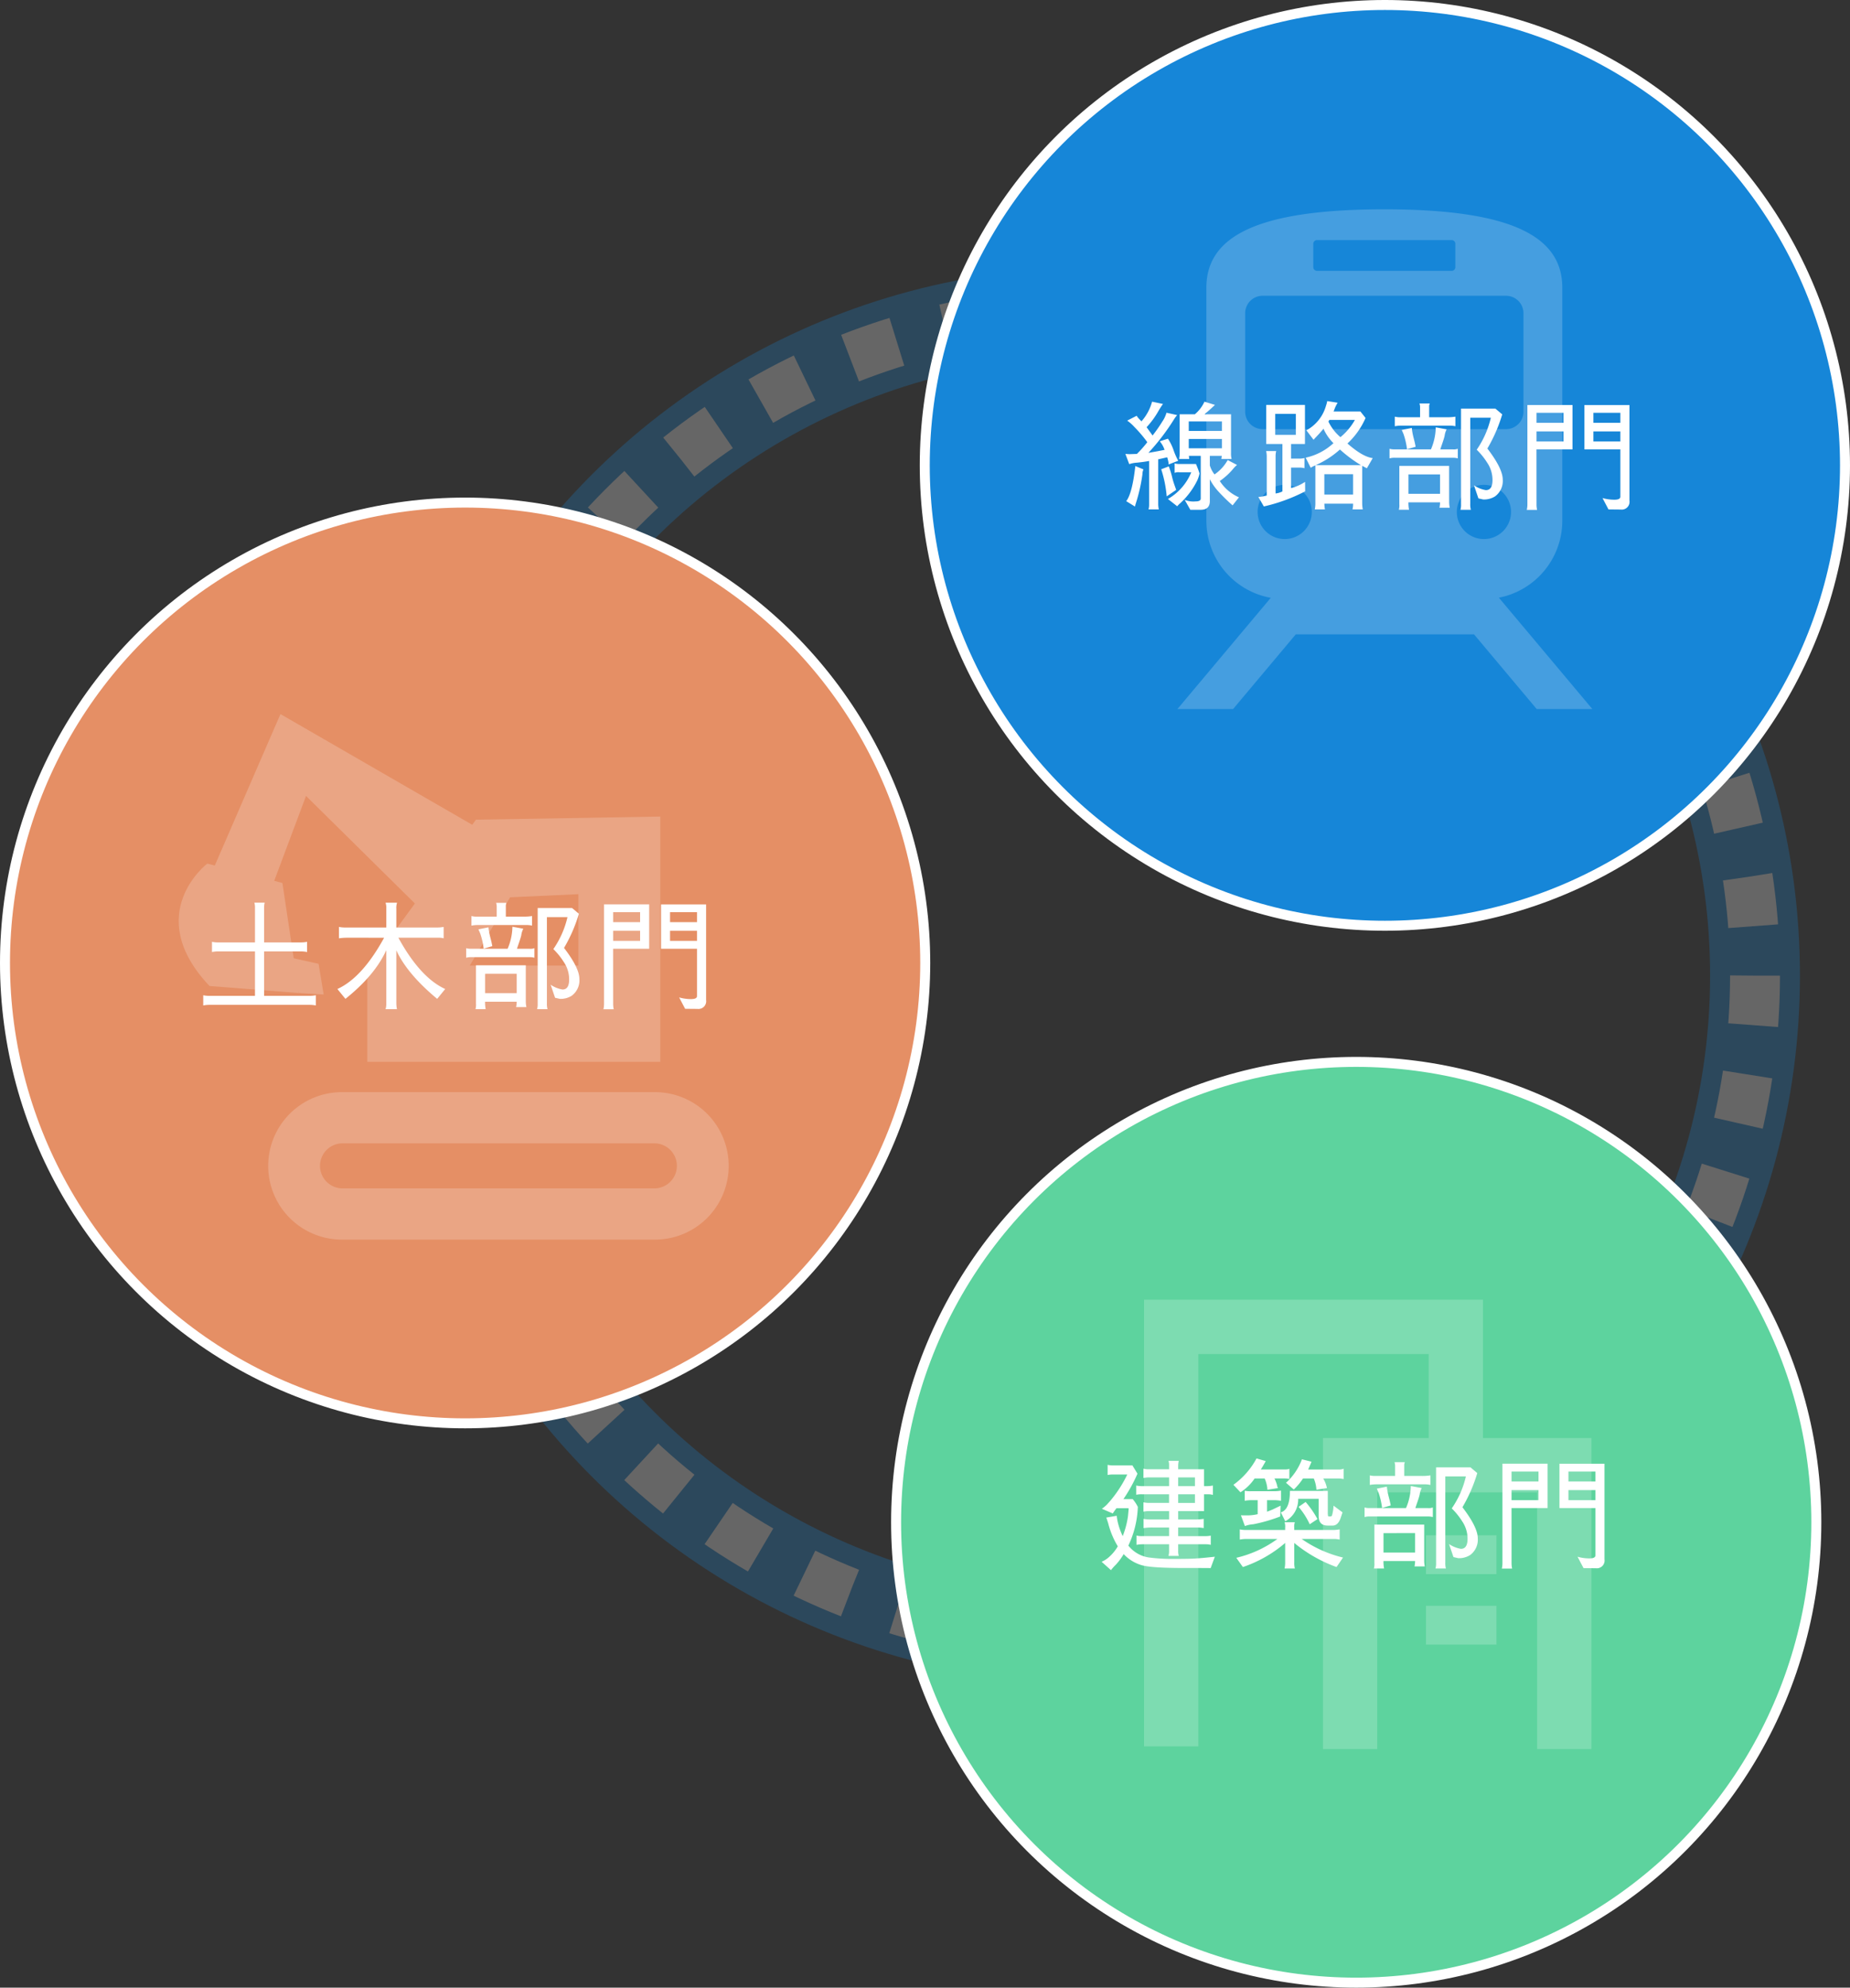<svg xmlns="http://www.w3.org/2000/svg" width="370.66" height="398.019" viewBox="0 0 370.66 398.019">
  <rect x="0" y="0" width="370.66" height="398.019" fill="#333333" stroke="none"/>
  <g id="グループ_923" data-name="グループ 923" transform="translate(-845 -407.454)">
    <g id="グループ_752" data-name="グループ 752" transform="translate(625.936 284.769)" opacity="0.25">
      <circle id="楕円形_105" data-name="楕円形 105" cx="132.815" cy="132.815" r="132.815" transform="translate(305.065 185.231)" fill="none" stroke="#1686d8" stroke-miterlimit="10" stroke-width="18"/>
      <circle id="楕円形_106" data-name="楕円形 106" cx="132.815" cy="132.815" r="132.815" transform="translate(305.065 185.231)" fill="none" stroke="#fff" stroke-miterlimit="10" stroke-width="10" stroke-dasharray="9.935 9.935"/>
    </g>
    <circle id="楕円形_102" data-name="楕円形 102" cx="92.189" cy="92.189" r="92.189" transform="translate(1030.281 408.454)" fill="#1686d8" stroke="#fff" stroke-miterlimit="10" stroke-width="2"/>
    <circle id="楕円形_103" data-name="楕円形 103" cx="92.189" cy="92.189" r="92.189" transform="translate(846 508.094)" fill="#e58f65" stroke="#fff" stroke-miterlimit="10" stroke-width="2"/>
    <circle id="楕円形_104" data-name="楕円形 104" cx="92.189" cy="92.189" r="92.189" transform="translate(1024.538 620.094)" fill="#5dd39e" stroke="#fff" stroke-miterlimit="10" stroke-width="2"/>
    <g id="グループ_749" data-name="グループ 749" transform="translate(1080.903 449.368)" opacity="0.2">
      <path id="パス_1919" data-name="パス 1919" d="M481.86,266.037h11.154l-18.727-22.3a15.7,15.7,0,0,0,12.706-15.407v-46.66c0-10.124-9.833-15.7-35.657-15.7s-35.656,5.577-35.656,15.7v46.661a15.7,15.7,0,0,0,12.9,15.435l-18.7,22.272h11.154L433.6,251.072h35.7ZM471.292,232a5.429,5.429,0,1,1,5.429-5.429A5.43,5.43,0,0,1,471.292,232ZM437.1,172.88a.747.747,0,0,1,.749-.749h26.968a.747.747,0,0,1,.749.749v4.664a.748.748,0,0,1-.749.749H437.853a.748.748,0,0,1-.749-.749Zm-13.645,33.612V186.776a3.493,3.493,0,0,1,3.495-3.493h48.769a3.494,3.494,0,0,1,3.493,3.493v19.716a3.5,3.5,0,0,1-3.493,3.495H426.953A3.494,3.494,0,0,1,423.458,206.492Zm2.494,20.075A5.428,5.428,0,1,1,431.38,232,5.428,5.428,0,0,1,425.952,226.568Z" transform="translate(-409.879 -165.968)" fill="#fff"/>
    </g>
    <g id="グループ_750" data-name="グループ 750" transform="translate(1074.219 667.716)" opacity="0.2">
      <path id="パス_1920" data-name="パス 1920" d="M600.151,389.078v-27.7h-67.9v89.44h10.877V372.257h46.148v16.821H568.093v62.285h10.877V399.955H611v51.407h10.877V389.078Z" transform="translate(-532.249 -361.379)" fill="#fff"/>
      <rect id="長方形_710" data-name="長方形 710" width="14.122" height="7.769" transform="translate(56.489 47.175)" fill="#fff"/>
      <rect id="長方形_711" data-name="長方形 711" width="14.122" height="7.769" transform="translate(56.489 61.295)" fill="#fff"/>
    </g>
    <g id="グループ_751" data-name="グループ 751" transform="translate(880.801 550.446)" opacity="0.2">
      <path id="パス_1921" data-name="パス 1921" d="M366.313,438.978H303.825a14.766,14.766,0,1,1,0-29.531h62.487a14.766,14.766,0,1,1,0,29.531ZM303.825,419.7a4.508,4.508,0,1,0,0,9.016h62.487a4.508,4.508,0,1,0,0-9.016Z" transform="translate(-271.002 -333.741)" fill="#fff"/>
      <path id="パス_1922" data-name="パス 1922" d="M295.337,357.783,280.581,391.8l11.684,4.225,8.195-21.852,24.024,23.718,15.242-14.5Z" transform="translate(-274.947 -357.783)" fill="#fff"/>
      <path id="パス_1923" data-name="パス 1923" d="M297.516,382.092l-15.054-3.876s-13.176,10.083.445,24.507l17.92,1.411Z" transform="translate(-276.736 -348.274)" fill="#fff"/>
      <path id="パス_1924" data-name="パス 1924" d="M324.292,372.411,302.53,402.256v18.653h58.69v-49.12Zm20.519,29.222H323.049l8.083-13.678,13.679-.623Z" transform="translate(-264.733 -351.266)" fill="#fff"/>
      <path id="パス_1925" data-name="パス 1925" d="M291.667,390.978l6.146,1.366,1.024,6.146-4.956-.3Z" transform="translate(-269.788 -342.335)" fill="#fff"/>
    </g>
    <path id="パス_2609" data-name="パス 2609" d="M8.328-10.464c-.84.168-1.92.384-3.24.6a43.97,43.97,0,0,0,5.064-6.6,6.736,6.736,0,0,1,.7-.96L8.712-17.9a5.738,5.738,0,0,1-.84,1.776,28.776,28.776,0,0,1-1.944,2.784L4.728-15A17.184,17.184,0,0,0,7.1-18.24a15.85,15.85,0,0,1,.912-1.416l-2.184-.456A9.76,9.76,0,0,1,3.7-16.176C3.072-16.8,2.76-17.184,2.76-17.3L.84-16.32a8.578,8.578,0,0,1,1.416,1.248A26.681,26.681,0,0,1,4.872-12,23.547,23.547,0,0,1,2.784-9.648L1.272-9.6.48-9.648l.768,2.04h.024A5.66,5.66,0,0,1,2.784-7.9c.72-.072,1.536-.168,2.448-.336V.576a3.452,3.452,0,0,1-.12.888H7.176A5.48,5.48,0,0,1,7.056.408V-8.568l1.8-.408a8.354,8.354,0,0,1,.288,1.224.3.3,0,0,1-.024.144v.072l1.944-.744a14.38,14.38,0,0,1-.912-2.064A10.06,10.06,0,0,0,9-12.7l-1.632.528A5.028,5.028,0,0,1,8.328-10.464Zm10.008,4.92a5.329,5.329,0,0,1-.936-1.8v-1.92h2.4l-.1.624h2.064a4.077,4.077,0,0,1-.12-1.2v-7.752h-5.3q1.044-.9,2.088-1.872l-2.112-.648a7.119,7.119,0,0,1-1.92,2.52H11.352V-9.84a5.968,5.968,0,0,1-.12,1.2h2.04L13.2-9.264h2.376V-.72c0,.384-.336.576-1.032.576A4.588,4.588,0,0,1,12.36-.456l1.128,1.992h2.064C16.776,1.536,17.4.96,17.4-.216V-4.584a11.086,11.086,0,0,0,1.776,2.52A34.2,34.2,0,0,0,21.96.648L23.232-.96a8.672,8.672,0,0,1-3.84-3.264A13.342,13.342,0,0,0,22.2-6.816a5.341,5.341,0,0,1,.648-.624l-1.872-.984A8.411,8.411,0,0,1,18.336-5.544Zm1.488-8.712H13.176v-1.9h6.648Zm0,1.608v1.872H13.176v-1.872ZM13.68-5.976A10.958,10.958,0,0,1,9-.624L10.872.84a2.869,2.869,0,0,1,.552-.576A15.48,15.48,0,0,0,14.88-4.344a7.052,7.052,0,0,0,.456-1.392,19.381,19.381,0,0,0-.72-1.9H11.28a3.052,3.052,0,0,1-.936-.12v1.9a1.965,1.965,0,0,1,.936-.12ZM2.472-7.224C2.064-3.6,1.464-1.248.648-.192L2.4.888c.072-.312.144-.552.192-.7a33.989,33.989,0,0,0,1.3-5.736A2.474,2.474,0,0,1,4.1-6.552Zm5.184.648a23.944,23.944,0,0,1,1.1,5.424l1.9-1.3-.288-.816a15.769,15.769,0,0,1-.552-1.848,14.692,14.692,0,0,0-.648-2.04ZM40.92-20.232a6.861,6.861,0,0,1-.264.984,8.071,8.071,0,0,1-3.912,4.872l1.44,1.9q.036-.072.792-.864c.264-.264.648-.72,1.2-1.344a9.458,9.458,0,0,0,1.992,2.88A11.9,11.9,0,0,1,36.6-8.9l1.008,2.016a6.338,6.338,0,0,1,.936-.48v7.7a5.6,5.6,0,0,1-.12,1.128h2.04a6.714,6.714,0,0,1-.12-1.152H46.1a4.55,4.55,0,0,1-.12,1.152h2.064a6.742,6.742,0,0,1-.12-1.176v-7.56l.936.5,1.176-2.04c-1.344-.168-3.024-1.128-5.064-2.928A15.36,15.36,0,0,0,48.6-16.848l-1.032-1.3H42.192l.144-.36a7.04,7.04,0,0,1,.672-1.392ZM36.48-4.056a9.1,9.1,0,0,1-2.808,1.248v-4.1H35.3a3.388,3.388,0,0,1,1.056.12v-2.04a4.363,4.363,0,0,1-1.176.12H33.672V-11.64h2.784v-7.824H28.7v7.824h3.24v9.5a4.034,4.034,0,0,1-1.368.408V-9.192a4.2,4.2,0,0,1,.12-1.032H28.68a5.244,5.244,0,0,1,.12,1.032V-1.32a8.425,8.425,0,0,1-1.68.288l1.1,1.9A34.485,34.485,0,0,0,36.5-2.16ZM34.632-17.664v4.2H30.5v-4.2Zm6.72,1.2h5.112a11.957,11.957,0,0,1-2.9,3.456,9.243,9.243,0,0,1-2.4-3.12Zm2.112,5.928a27.147,27.147,0,0,0,4.224,3.144h-9.1A18.093,18.093,0,0,0,43.464-10.536ZM46.1-5.592v4.08h-5.76v-4.08Zm19.32-9.72a4.767,4.767,0,0,1,1.176.12v-1.92a10.435,10.435,0,0,1-1.752.12h-3.5v-2.04a1.545,1.545,0,0,1,.12-.72H59.4a2.514,2.514,0,0,1,.12.72v2.04H55.392a4.17,4.17,0,0,1-.936-.12v1.92a6.742,6.742,0,0,1,1.176-.12Zm7.584,4.584a30.635,30.635,0,0,0,2.976-6.84L74.616-18.72H67.728V.456a3.461,3.461,0,0,1-.12,1.08H69.7A3.881,3.881,0,0,1,69.576.36V-16.9H73.7a18.646,18.646,0,0,1-2.832,6.408,13.913,13.913,0,0,1,2.064,2.544,6.193,6.193,0,0,1,1.1,3.6C74.016-3.048,73.584-2.4,72.7-2.4a5.943,5.943,0,0,1-2.376-.96l.888,2.616.96.216a4.153,4.153,0,0,0,2.376-.624,3.815,3.815,0,0,0,1.536-3.36C76.08-6,75.048-8.064,73.008-10.728Zm-9.432.168c.36-1.1.648-1.824.864-2.688a3.891,3.891,0,0,1,.408-1.32l-2.184-.408a11.579,11.579,0,0,1-.96,4.416H54.5a3.536,3.536,0,0,1-1.1-.12v1.92a3.536,3.536,0,0,1,1.1-.12h11.64a3.549,3.549,0,0,1,.936.12v-1.92a2.371,2.371,0,0,1-1.032.12Zm-7.728-3.888c.024.024.144.312.36.816a14.538,14.538,0,0,1,.7,3.048l1.728-.5c-.192-1.08-.384-1.632-.528-2.28a11.967,11.967,0,0,1-.24-1.488Zm9.5,7.2H55.368V.432a3.27,3.27,0,0,1-.1,1.1h2.04a7.164,7.164,0,0,1-.12-1.488h6.336a5.513,5.513,0,0,1-.12,1.08h2.064a5.756,5.756,0,0,1-.12-1.1Zm-1.824,1.7v3.888H57.192V-5.544Zm19.32-5.016h7.224v-8.88H81.024V.5A4.732,4.732,0,0,1,80.9,1.56h2.064A5.276,5.276,0,0,1,82.848.5ZM97.272,1.464l2.472.024a1.552,1.552,0,0,0,1.728-1.776V-19.44H92.448v8.88h7.2v9.48c0,.408-.408.6-1.224.6a8.7,8.7,0,0,1-2.352-.336ZM88.248-15.888h-5.4V-17.88h5.4Zm11.4,0h-5.4V-17.88h5.4Zm-16.8,1.728h5.4v2.016h-5.4Zm16.8,0v2.016h-5.4V-14.16Z" transform="translate(1070 508)" fill="#fff"/>
    <path id="パス_2608" data-name="パス 2608" d="M12.912-1.128v-8.9h7.464a6.714,6.714,0,0,1,1.152.12v-2.04a6.452,6.452,0,0,1-1.128.12H12.912v-7.032a4.17,4.17,0,0,1,.12-.936H10.968a3.724,3.724,0,0,1,.12,1.128v6.84H3.6a5.6,5.6,0,0,1-1.128-.12v2.04a6.452,6.452,0,0,1,1.128-.12h7.488v8.9H1.872A5.849,5.849,0,0,1,.72-1.248V.792A6.714,6.714,0,0,1,1.872.672H22.1a6.742,6.742,0,0,1,1.176.12v-2.04a6.714,6.714,0,0,1-1.152.12ZM36.96-12.768C34.152-7.632,31.032-4.056,27.6-2.5L29.208-.528q5.9-4.716,8.184-9.744V.552a3.251,3.251,0,0,1-.144.984h2.28A6.742,6.742,0,0,1,39.408.36V-10.248q2.16,4.716,8.184,9.72L49.2-2.5c-3.432-1.56-6.576-5.136-9.384-10.272h8.232a3.545,3.545,0,0,1,.84.12v-2.28a7.533,7.533,0,0,1-1.224.12H39.408v-3.744a3.279,3.279,0,0,1,.144-1.224h-2.3a3.279,3.279,0,0,1,.144,1.224v3.744H29.136a6.22,6.22,0,0,1-1.224-.12v2.28a11.792,11.792,0,0,1,1.752-.12Zm28.464-2.544a4.767,4.767,0,0,1,1.176.12v-1.92a10.435,10.435,0,0,1-1.752.12h-3.5v-2.04a1.545,1.545,0,0,1,.12-.72H59.4a2.514,2.514,0,0,1,.12.72v2.04H55.392a4.17,4.17,0,0,1-.936-.12v1.92a6.742,6.742,0,0,1,1.176-.12Zm7.584,4.584a30.635,30.635,0,0,0,2.976-6.84L74.616-18.72H67.728V.456a3.461,3.461,0,0,1-.12,1.08H69.7A3.881,3.881,0,0,1,69.576.36V-16.9H73.7a18.646,18.646,0,0,1-2.832,6.408,13.913,13.913,0,0,1,2.064,2.544,6.193,6.193,0,0,1,1.1,3.6C74.016-3.048,73.584-2.4,72.7-2.4a5.943,5.943,0,0,1-2.376-.96l.888,2.616.96.216a4.153,4.153,0,0,0,2.376-.624,3.815,3.815,0,0,0,1.536-3.36C76.08-6,75.048-8.064,73.008-10.728Zm-9.432.168c.36-1.1.648-1.824.864-2.688a3.891,3.891,0,0,1,.408-1.32l-2.184-.408a11.579,11.579,0,0,1-.96,4.416H54.5a3.536,3.536,0,0,1-1.1-.12v1.92a3.536,3.536,0,0,1,1.1-.12h11.64a3.549,3.549,0,0,1,.936.12v-1.92a2.371,2.371,0,0,1-1.032.12Zm-7.728-3.888c.024.024.144.312.36.816a14.538,14.538,0,0,1,.7,3.048l1.728-.5c-.192-1.08-.384-1.632-.528-2.28a11.967,11.967,0,0,1-.24-1.488Zm9.5,7.2H55.368V.432a3.27,3.27,0,0,1-.1,1.1h2.04a7.164,7.164,0,0,1-.12-1.488h6.336a5.513,5.513,0,0,1-.12,1.08h2.064a5.756,5.756,0,0,1-.12-1.1Zm-1.824,1.7v3.888H57.192V-5.544Zm19.32-5.016h7.224v-8.88H81.024V.5A4.732,4.732,0,0,1,80.9,1.56h2.064A5.276,5.276,0,0,1,82.848.5ZM97.272,1.464l2.472.024a1.552,1.552,0,0,0,1.728-1.776V-19.44H92.448v8.88h7.2v9.48c0,.408-.408.6-1.224.6a8.7,8.7,0,0,1-2.352-.336ZM88.248-15.888h-5.4V-17.88h5.4Zm11.4,0h-5.4V-17.88h5.4Zm-16.8,1.728h5.4v2.016h-5.4Zm16.8,0v2.016h-5.4V-14.16Z" transform="translate(885 608)" fill="#fff"/>
    <path id="パス_2607" data-name="パス 2607" d="M14.232-18.336h-4.1a3.209,3.209,0,0,1-1.032-.12v1.872a5.756,5.756,0,0,1,1.1-.12h4.032v1.752h-5.5a5.514,5.514,0,0,1-1.08-.12v1.848a5.11,5.11,0,0,1,1.1-.1h5.472v1.728H10.3a5.136,5.136,0,0,1-1.2-.12V-9.84a6.1,6.1,0,0,1,1.176-.12h3.96v1.68H10.344A6.22,6.22,0,0,1,9.12-8.4v1.848a11,11,0,0,1,1.824-.12h3.288v1.728H8.784a3.688,3.688,0,0,1-1.08-.12v1.872a6.288,6.288,0,0,1,1.248-.12h5.28v1.464a3.57,3.57,0,0,1-.12.864h2.064a3.461,3.461,0,0,1-.12-1.08V-3.312H21.7a3.6,3.6,0,0,1,.888.12V-5.04a5.3,5.3,0,0,1-1.152.1H16.056V-6.672h3.888a7.05,7.05,0,0,1,1.224.12V-8.4a11,11,0,0,1-1.824.12H16.056V-9.96H21.24v-3.36h.768a3.6,3.6,0,0,1,1.008.12v-1.872a6.452,6.452,0,0,1-1.128.12H21.24v-3.384H16.056v-.648a4.68,4.68,0,0,1,.12-1.032H14.112a2.289,2.289,0,0,1,.12.792ZM6.072-3.048a19.5,19.5,0,0,0,1.9-7.752,7.357,7.357,0,0,0-1.032-1.56H5.088A30.407,30.407,0,0,0,7.9-17.448L6.888-19.1H3a4.478,4.478,0,0,1-1.08-.12v2.04A4.362,4.362,0,0,1,3-17.28H5.856a24.979,24.979,0,0,1-3.432,5.3l-.648.72a7.19,7.19,0,0,1-1.008.84l2.184.936A11.676,11.676,0,0,1,3.7-10.536H6.024l.12.072L6-8.928A17.677,17.677,0,0,1,4.944-4.944,13.654,13.654,0,0,1,4.056-7.32a10.486,10.486,0,0,1-.312-1.7l-2.088.36.36,1.08A16.9,16.9,0,0,0,3.96-2.9,8.681,8.681,0,0,1,1.9-.5,5.541,5.541,0,0,1,.72.192l1.872,1.68a8.641,8.641,0,0,1,.96-1.08A12.043,12.043,0,0,0,5.136-1.344,8.005,8.005,0,0,0,8.616.84c1.272.408,4.152.6,8.688.6,3,0,4.752,0,5.256.024l.84-2.28c-1.584.168-2.784.288-3.624.336-.84.072-2.352.1-4.536.1a35.566,35.566,0,0,1-5.064-.288A6.426,6.426,0,0,1,6.072-3.048Zm9.984-11.9V-16.7h3.36v1.752Zm0,1.632h3.36v1.728h-3.36Zm12.48-.408a9.654,9.654,0,0,0,2.832-2.76h2.016a6.293,6.293,0,0,1,.552,2.256l2.112-.336a2.529,2.529,0,0,1-.216-.7,7.666,7.666,0,0,0-.48-1.224H37.3a4.06,4.06,0,0,1,1.032.12v-2.088c-.1.12-.456.168-1.056.168H32.616c.408-.648.72-1.2.984-1.68L31.752-20.5a15.577,15.577,0,0,1-4.632,5.28Zm10.68-.552a12.018,12.018,0,0,0,1.848-2.208h2.16a6.6,6.6,0,0,1,.528,2.256l2.112-.336a6.284,6.284,0,0,0-.744-1.92h3.144a4.99,4.99,0,0,1,.936.12v-2.088a2.181,2.181,0,0,1-1.008.168H42.1c.216-.48.456-1.008.672-1.56l-1.92-.48a11.985,11.985,0,0,1-3.192,4.7ZM29.424-6.96a5.83,5.83,0,0,1,1.68-.36,31.614,31.614,0,0,0,5.4-1.56l.072-2.16-1.656.792c-.288.12-.648.264-1.056.408v-2.3h1.7a9.768,9.768,0,0,1,1.1.12v-2.04a7.05,7.05,0,0,1-1.224.12h-4.8a4.8,4.8,0,0,1-1.248-.1v2.016a8.231,8.231,0,0,1,1.344-.12h1.248v2.808a9.208,9.208,0,0,1-2.04.24c-.7,0-1.152,0-1.32-.024ZM48.984-9.7l-1.8-1.344a8.21,8.21,0,0,1-.312,1.968.344.344,0,0,1-.24.192H46.2c-.024,0-.048-.024-.072-.048a.125.125,0,0,1-.048-.1.533.533,0,0,1-.024-.216.989.989,0,0,1-.024-.288v-4.464H38.448c0,2.52-.6,3.936-1.824,4.3l.888,1.776A4.926,4.926,0,0,0,40.1-12.408h4.1v3.432c0,1.272.6,1.92,1.8,1.92h1.008c.768,0,1.32-.576,1.68-1.752ZM43.968-8.352a19.4,19.4,0,0,0-2.376-3.432l-1.416.984a14.558,14.558,0,0,1,2.232,3.48ZM39.312-3.576a28.5,28.5,0,0,0,8.472,4.824l1.3-1.9a24.4,24.4,0,0,1-8.28-3.72h6.768a6.128,6.128,0,0,1,.84.12v-2.04a9.768,9.768,0,0,1-1.1.12H39.312V-6.6a2.728,2.728,0,0,1,.12-1.128H37.368a2.658,2.658,0,0,1,.12,1.1v.456H29.5a5.555,5.555,0,0,1-1.1-.12v2.04a6.437,6.437,0,0,1,1.1-.12h6.432A22.779,22.779,0,0,1,27.7-.6l1.32,1.848a25.426,25.426,0,0,0,8.472-4.824V.312a5.525,5.525,0,0,1-.12,1.224h2.064a4.244,4.244,0,0,1-.12-1.248ZM65.424-15.312a4.767,4.767,0,0,1,1.176.12v-1.92a10.435,10.435,0,0,1-1.752.12h-3.5v-2.04a1.545,1.545,0,0,1,.12-.72H59.4a2.514,2.514,0,0,1,.12.72v2.04H55.392a4.17,4.17,0,0,1-.936-.12v1.92a6.742,6.742,0,0,1,1.176-.12Zm7.584,4.584a30.635,30.635,0,0,0,2.976-6.84L74.616-18.72H67.728V.456a3.461,3.461,0,0,1-.12,1.08H69.7A3.881,3.881,0,0,1,69.576.36V-16.9H73.7a18.646,18.646,0,0,1-2.832,6.408,13.913,13.913,0,0,1,2.064,2.544,6.193,6.193,0,0,1,1.1,3.6C74.016-3.048,73.584-2.4,72.7-2.4a5.943,5.943,0,0,1-2.376-.96l.888,2.616.96.216a4.153,4.153,0,0,0,2.376-.624,3.815,3.815,0,0,0,1.536-3.36C76.08-6,75.048-8.064,73.008-10.728Zm-9.432.168c.36-1.1.648-1.824.864-2.688a3.891,3.891,0,0,1,.408-1.32l-2.184-.408a11.579,11.579,0,0,1-.96,4.416H54.5a3.536,3.536,0,0,1-1.1-.12v1.92a3.536,3.536,0,0,1,1.1-.12h11.64a3.549,3.549,0,0,1,.936.12v-1.92a2.371,2.371,0,0,1-1.032.12Zm-7.728-3.888c.024.024.144.312.36.816a14.538,14.538,0,0,1,.7,3.048l1.728-.5c-.192-1.08-.384-1.632-.528-2.28a11.967,11.967,0,0,1-.24-1.488Zm9.5,7.2H55.368V.432a3.27,3.27,0,0,1-.1,1.1h2.04a7.164,7.164,0,0,1-.12-1.488h6.336a5.513,5.513,0,0,1-.12,1.08h2.064a5.756,5.756,0,0,1-.12-1.1Zm-1.824,1.7v3.888H57.192V-5.544Zm19.32-5.016h7.224v-8.88H81.024V.5A4.732,4.732,0,0,1,80.9,1.56h2.064A5.276,5.276,0,0,1,82.848.5ZM97.272,1.464l2.472.024a1.552,1.552,0,0,0,1.728-1.776V-19.44H92.448v8.88h7.2v9.48c0,.408-.408.6-1.224.6a8.7,8.7,0,0,1-2.352-.336ZM88.248-15.888h-5.4V-17.88h5.4Zm11.4,0h-5.4V-17.88h5.4Zm-16.8,1.728h5.4v2.016h-5.4Zm16.8,0v2.016h-5.4V-14.16Z" transform="translate(1065 720)" fill="#fff"/>
  </g>
</svg>
